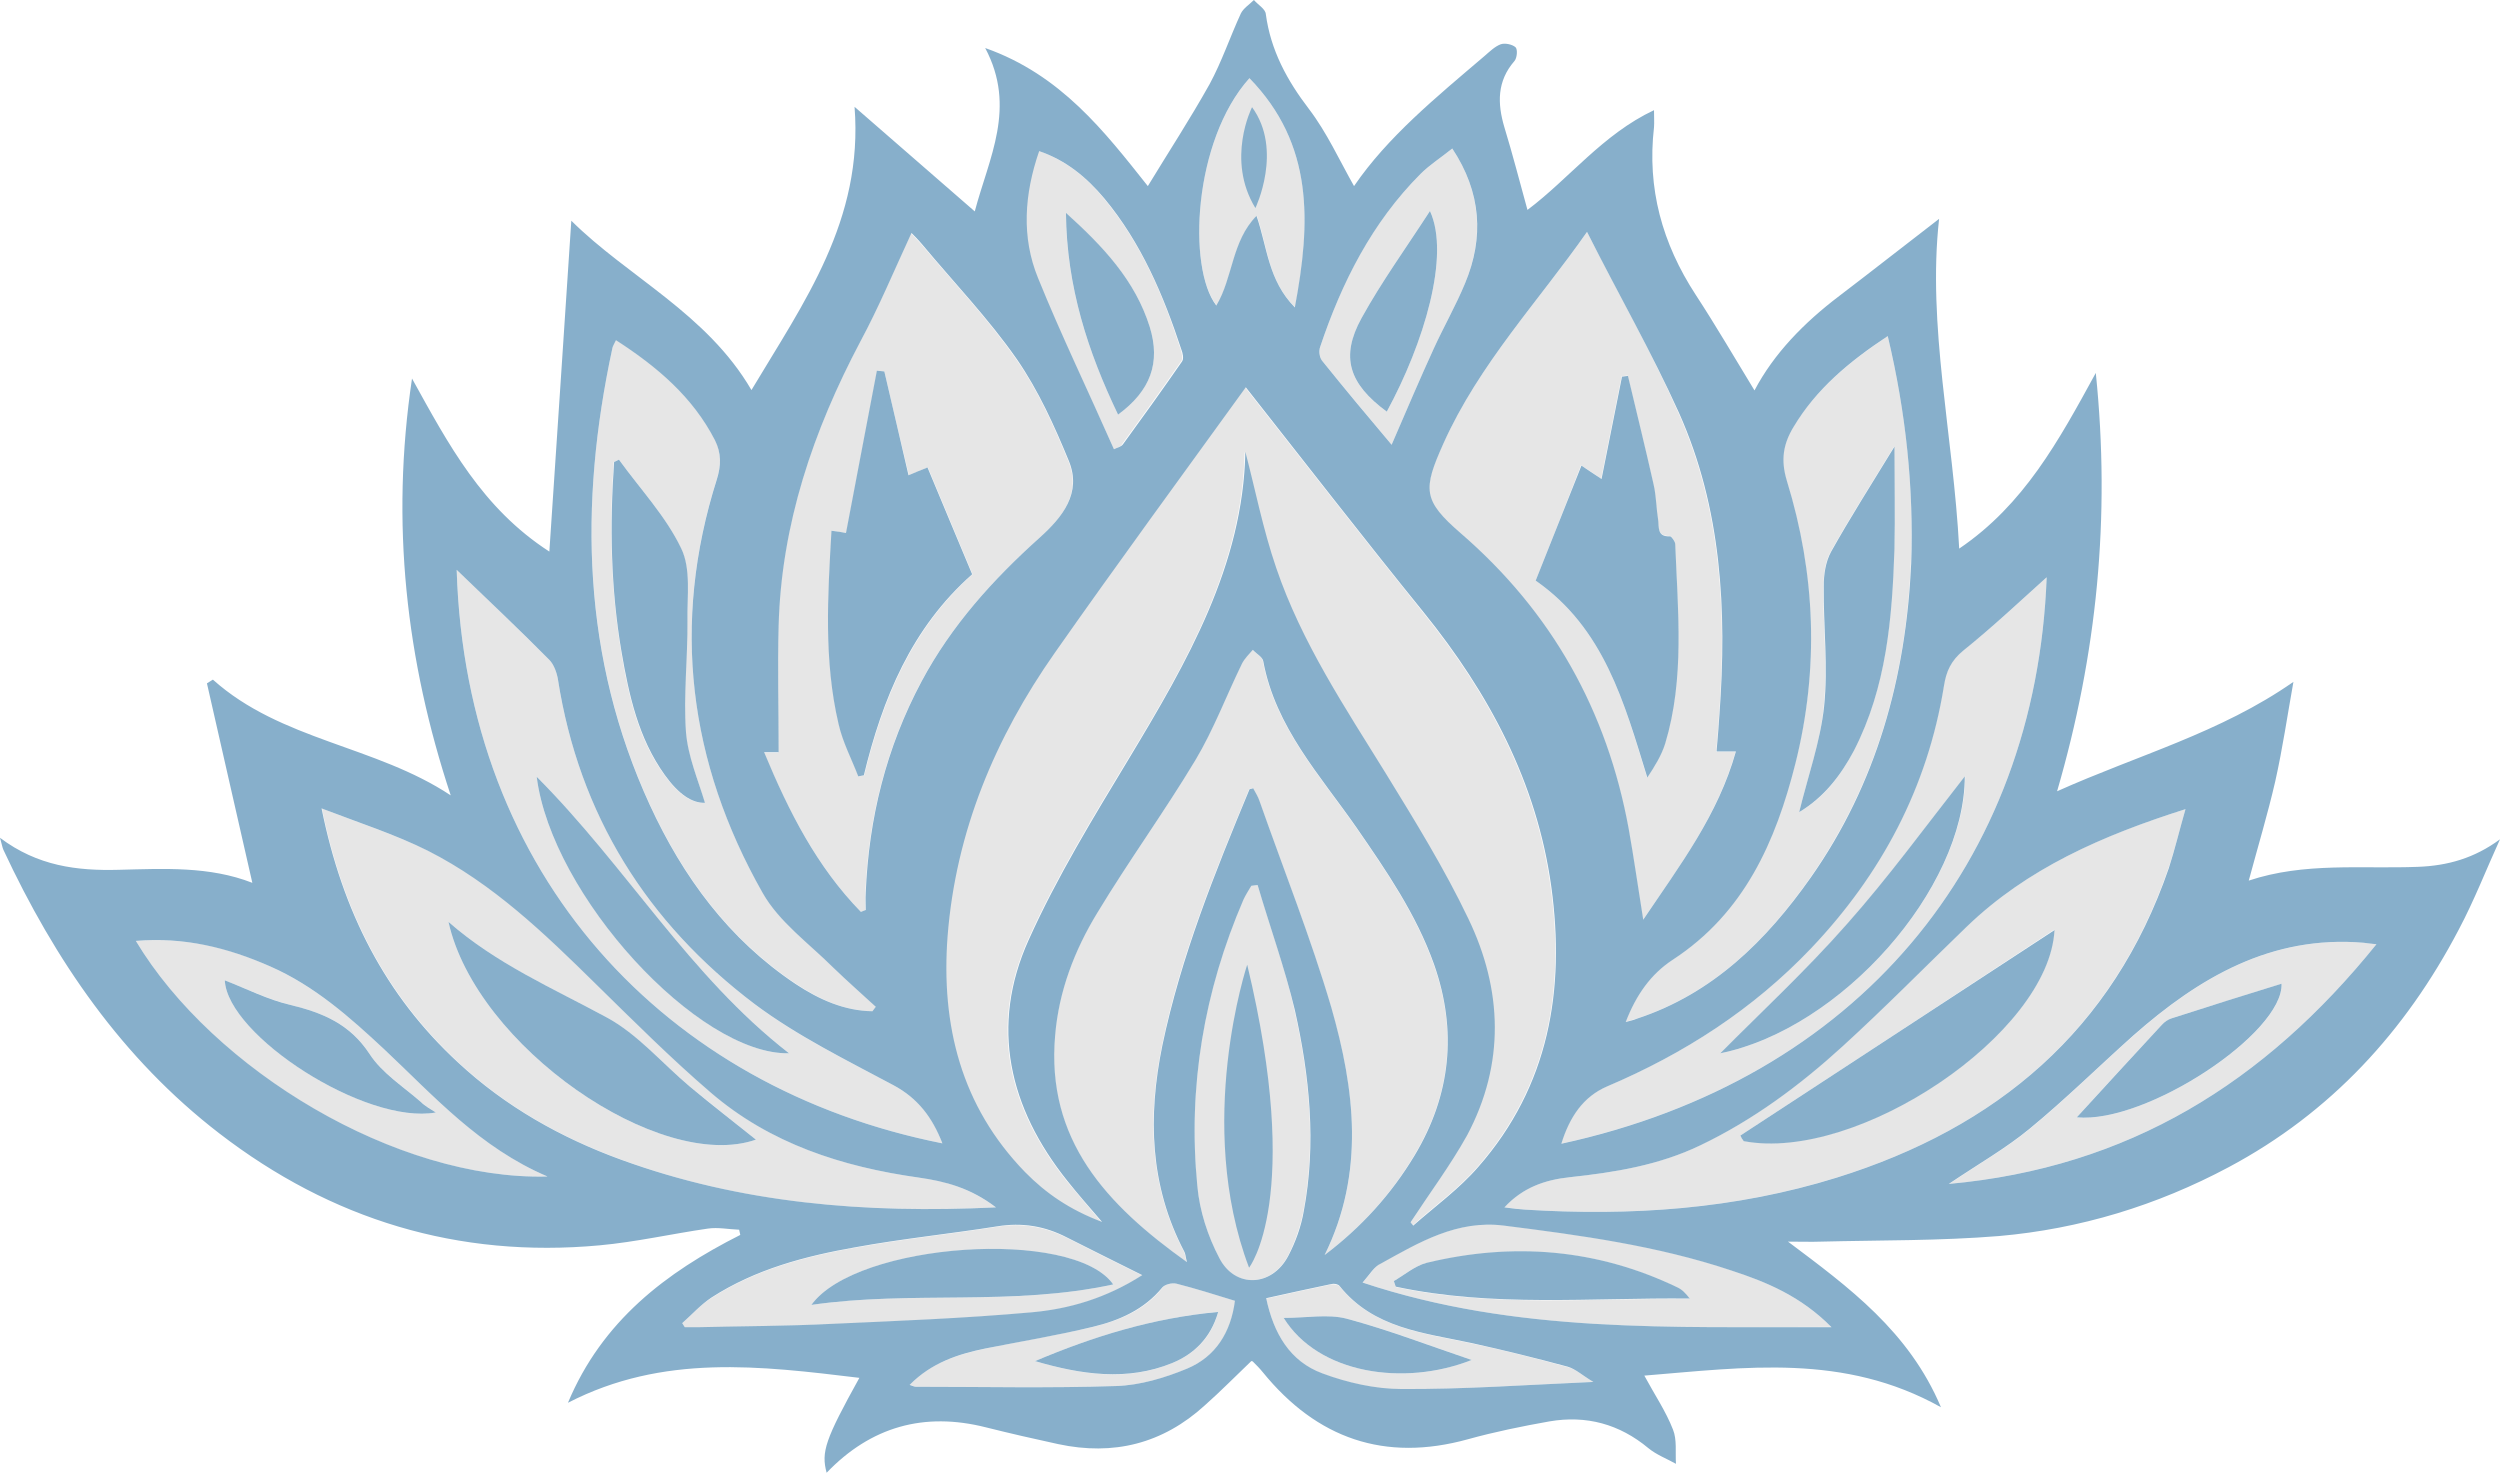 <?xml version="1.0" encoding="UTF-8" standalone="no"?><svg xmlns="http://www.w3.org/2000/svg" xmlns:xlink="http://www.w3.org/1999/xlink" fill="#000000" height="395.7" preserveAspectRatio="xMidYMid meet" version="1" viewBox="0.0 0.1 671.7 395.7" width="671.7" zoomAndPan="magnify"><g fill="#e6e6e6" id="change1_1"><path d="M379,328.5c5-7.8,10.7-15.3,15-23.4c10.2-19.2,9.5-39,0.3-58.2c-6.4-13.4-14.3-26.2-22.1-38.9 c-11-17.8-22.7-35.3-29.5-55.3c-3.6-10.5-5.7-21.4-8.3-31.2c-0.6,30.4-15.5,56.4-31.2,82.3c-9.6,15.9-19.4,31.9-27,48.8 c-10.5,23.3-5.3,45.2,10.4,64.8c2.7,3.3,5.5,6.5,9.3,11c-8.9-3.2-15.2-7.8-20.7-13.4c-17.2-17.7-22.6-39.5-20.8-63.4 c2.1-28.1,12.8-53.2,28.8-76.1c16.9-24.1,34.3-47.7,51.5-71.6c0.2-0.2,0.6-0.4-0.3,0.1c16,20.3,31.8,40.6,47.9,60.6 c17.6,21.8,30.4,45.6,34.3,73.7c3.9,27.8-0.6,53.5-19.6,75.3c-5.1,5.9-11.6,10.5-17.5,15.8C379.5,329.1,379.3,328.8,379,328.5z" fill="inherit"/><path d="M355.9,337.3c10.9-22,8.1-44.4,1.7-66.5c-5.5-18.8-12.8-37.1-19.3-55.5c-0.4-1.2-1.1-2.3-1.7-3.4 c-0.5,0.1-1,0.1-1,0.3c-9.3,22.4-18.5,44.9-23.4,68.8c-3.9,19.1-3.4,37.7,5.9,55.4c0.3,0.5,0.3,1.2,0.7,2.8 c-21.6-15.5-37.9-32.8-35.4-61c1.1-11.8,5.2-22.8,11.3-32.8c8.5-13.9,18.1-27.1,26.4-41.1c4.9-8.2,8.3-17.3,12.5-25.9 c0.7-1.4,1.9-2.5,2.9-3.7c1,1,2.6,1.8,2.8,3c3.3,17.8,15.3,30.7,25.1,44.8c8,11.6,16,23.2,20.8,36.7c6.4,18,4.5,35.1-5.2,51.3 C373.8,320.9,365.7,329.9,355.9,337.3z" fill="inherit"/><path d="M231.3,245.1c-11.8-12.1-19.3-26.9-26.1-42.8c1.3,0,2.1,0,2.8,0c0.7,0,1.3,0,1.1,0c0-11.4-0.2-22.7,0-33.9 c0.7-27.4,9.3-52.5,22-76.5c5-9.4,9-19.2,13.7-29.1c0.6,0.7,1.8,1.8,2.9,3.1c8.6,10.2,17.8,19.9,25.4,30.8 c5.8,8.3,10.1,17.9,14,27.4c3.5,8.6-1.8,15.2-7.8,20.5c-12.6,11.3-23.8,23.7-31.8,38.7c-9.5,17.8-14.2,36.8-15,56.9 c-0.1,1.5,0,3,0,4.5C232.1,244.8,231.7,244.9,231.3,245.1z M237.6,99.9c-0.6-0.1-1.3-0.1-1.9-0.2c-2.8,14.5-5.5,28.9-8.3,43.6 c-0.9-0.1-2.3-0.3-3.9-0.6c-1,17.5-2.1,34.9,1.9,51.9c1.1,4.8,3.5,9.4,5.3,14.1c0.5-0.1,1-0.2,1.5-0.3c5-20.5,12.8-39.5,29.1-54 c-4.1-9.7-8-19.2-12-28.7c-1.9,0.8-3.3,1.4-5.1,2.1C241.9,118.2,239.7,109.1,237.6,99.9z" fill="inherit"/><path d="M426.4,62.4c8.4,16.4,17.3,32.2,24.6,48.7c11.4,25.7,12.9,53.1,10.9,80.8c-0.2,3.3-0.5,6.6-0.8,10.2 c1.8,0,3.2,0,5.2,0c-4.8,17-14.9,30.5-24.9,45.2c-1.4-8.8-2.5-16.6-3.9-24.4c-5.8-31.7-20.7-58.3-45.1-79.4 c-10.3-8.9-10.2-11.9-4.7-24.1C397.4,97.9,413.3,81.1,426.4,62.4z M412.6,156.1c18.4,12.8,23.8,32.8,29.9,52.8 c2.1-3,3.9-5.9,4.8-9.1c5.3-17.6,3.5-35.6,2.7-53.6c0-0.8-0.9-2.1-1.4-2.1c-3.5,0.1-2.9-2.6-3.2-4.5c-0.5-3.1-0.6-6.3-1.2-9.4 c-2.2-9.7-4.6-19.4-6.9-29.2c-0.5,0.1-1.1,0.1-1.6,0.2c-1.8,9-3.6,18.1-5.5,27.5c-2.2-1.5-3.6-2.4-5.4-3.6 C420.7,135.7,416.7,145.8,412.6,156.1z" fill="inherit"/><path d="M587.2,217.5c-1.7,5.9-2.9,11-4.6,15.9c-15,43.5-46.2,69.8-89.2,83.1c-27.3,8.5-55.4,10.4-83.8,8.6 c-1.6-0.1-3.2-0.4-5.5-0.6c5.1-5.4,11-7.4,17.5-8.1c12.1-1.3,24-3.2,35.2-8.6c14.2-6.8,26.7-16.1,38.2-26.6 c11.4-10.4,22.2-21.4,33.3-32.1C544.7,233.4,564.8,224.5,587.2,217.5z M467.6,305.2c0.3,0.5,0.5,1,0.8,1.4 c30.5,5.8,82.2-28.7,83.5-56.7C523.5,268.6,495.6,286.9,467.6,305.2z" fill="inherit"/><path d="M267.6,324.5c-35.3,1.7-68.5-1-100.6-12.8c-16.2-5.9-31.1-14.3-43.8-26.1c-19.5-18.1-31.1-40.5-36.7-68.3 c10.4,4.1,19.9,7.1,28.6,11.4c17.5,8.7,31.4,22.2,45.1,35.8c10.1,9.9,20.1,19.9,30.8,29.1c16,13.8,35.4,20,56,22.9 C253.9,317.4,260.7,319.3,267.6,324.5z M120.5,247.8c7.4,33.4,56.9,67.5,82.6,58.5c-5.6-4.5-11.7-9.3-17.7-14.2 c-7.5-6.3-14.1-14.1-22.5-18.7C148.4,265.6,133.4,259.1,120.5,247.8z" fill="inherit"/><path d="M507.2,90.4c4.9,20.6,7.1,40.7,6.2,61.1c-1.3,30.6-9.3,59.1-27,84.4c-11.9,17-26.3,31.2-46.7,37.9 c-0.7,0.2-1.5,0.4-3,0.9c2.8-7.3,6.9-12.9,12.6-16.7c19.2-12.6,27.6-31.8,33-52.8c6.5-25.4,5.4-50.9-2.3-75.9 c-1.7-5.6-1-9.9,1.8-14.5C488,104.6,496.9,97.3,507.2,90.4z M483.4,218.3c6.7-3.9,11.2-9.8,14.6-16.5c8.8-17,10.4-35.6,10.9-54.3 c0.3-8.8,0-17.5,0-27.4c-6.3,10.3-11.9,19.1-17,28.2c-1.5,2.6-1.9,6.1-2,9.3c-0.1,10.8,1.2,21.6,0.1,32.3 C489.2,199.3,485.8,208.5,483.4,218.3z" fill="inherit"/><path d="M234.4,271.8c-7.7-0.1-14.4-3.3-20.6-7.4c-18-12-30.3-28.8-39.2-48.1c-18.2-39.6-19.1-80.7-10.1-122.6 c0.1-0.6,0.5-1.2,1-2.3c11,7.1,20.6,15.2,26.6,26.9c1.7,3.3,1.7,6.7,0.5,10.5c-12.3,38.8-7.6,76,12.3,111.1 c4.4,7.8,12.5,13.5,19,20.1c3.6,3.7,7.6,7,11.4,10.5C235.1,271,234.7,271.4,234.4,271.8z M166.3,123.6c-0.5,0.2-0.9,0.4-1.4,0.6 c-1.2,17.1-0.8,34.1,2,51.1c2,11.7,4.5,23.2,11.6,33c3.9,5.4,7.4,7.6,10.8,7.5c-1.7-6.2-4.6-12.6-5.1-19.1 c-0.7-9.9,0.4-19.9,0.4-29.8c0-6.6,1-14-1.7-19.5C178.9,138.8,172,131.5,166.3,123.6z" fill="inherit"/><path d="M549.9,155.2C547,232,499,290.1,419.4,307.4c2.2-7.1,5.8-12.6,12.3-15.4c20.7-8.8,39.3-20.7,54.8-37.1 c18.9-20,31.3-43.2,35.7-70.5c0.6-3.9,1.9-6.8,5.2-9.5C535.6,168.4,543.2,161.2,549.9,155.2z M462.2,283.1 c32.5-6.6,65.7-44.2,65.8-74.4c-10.7,13.5-20.5,27.1-31.6,39.6C485.3,260.8,473.1,272.2,462.2,283.1z" fill="inherit"/><path d="M122.7,153.2c8.4,8,16.7,16,24.9,24.2c1.3,1.3,2,3.4,2.3,5.2c5.7,36.3,23.9,65.4,52.9,87.3 c11.4,8.6,24.6,15,37.3,21.8c6.6,3.6,10.5,8.6,13.1,15.6C178.8,292.5,125.2,235.5,122.7,153.2z M144.2,208.8 c4,31.8,43.4,74.7,67.8,74.3C185.2,262.3,168.3,233.1,144.2,208.8z" fill="inherit"/><path d="M337.9,237.9c3.4,11.2,7.4,22.3,9.9,33.6c4,17.8,5.8,35.8,2.4,54c-0.8,4.2-2.3,8.4-4.2,12.1 c-4.4,8.3-14.3,8.7-18.5,0.5c-3-5.9-5.2-12.7-5.9-19.3c-2.5-26.7,1.8-52.4,12.4-77c0.6-1.3,1.4-2.5,2.1-3.7 C336.7,238.1,337.3,238,337.9,237.9z" fill="inherit"/><path d="M638.5,253.8c-30,37.2-66.5,59.9-114.8,64.4c8-5.4,15.4-9.6,21.8-14.9c9.6-7.9,18.4-16.7,27.8-25 c17.6-15.6,37.1-27,61.9-24.9C635.8,253.5,636.4,253.6,638.5,253.8z M558,300.3c18.6,1.8,55.7-22.7,55-35.9 c-9.7,3.1-19.6,6.1-29.5,9.3c-1,0.3-2,1-2.7,1.8C573.1,283.8,565.5,292,558,300.3z" fill="inherit"/><path d="M147.1,316.2c-40.5,1.2-89.9-28.5-110.6-63.3c12.9-1.1,24.8,1.7,36.2,6.9C84.4,265,94,273.3,103.2,282 C116.5,294.5,128.8,308.3,147.1,316.2z M117.1,299c-1.3-0.9-2.8-1.7-4-2.8c-4.7-4.2-10.5-7.8-13.8-12.9 c-5.2-8.1-12.6-11.1-21.3-13.2c-6-1.5-11.7-4.3-17.6-6.6C61.1,278.2,98.2,302.4,117.1,299z" fill="inherit"/><path d="M366.1,344.7c2.2-2.4,3.2-4.3,4.8-5.2c10.3-5.6,20.5-11.7,33.1-10.2c20.6,2.6,41.1,5.4,60.9,12 c9.6,3.2,18.9,7,27.1,15.3C449.2,356.6,407.5,358.5,366.1,344.7z M374.5,344.3c0.2,0.5,0.3,1.1,0.5,1.6c26.1,5.6,52.6,2.9,79,3.2 c-1-1.3-2.1-2.4-3.3-3c-21.6-10.5-44.2-12.2-67.4-6.6C380.2,340.1,377.4,342.6,374.5,344.3z" fill="inherit"/><path d="M183.3,355.6c2.6-2.3,5-5,7.9-6.8c11.8-7.6,25.1-11.1,38.7-13.5c12.6-2.3,25.4-3.6,38-5.6 c6.7-1.1,12.8,0,18.8,3c6.5,3.3,13,6.5,20.2,10.1c-9.7,6.2-19.6,9.1-29.8,10c-17.9,1.6-35.8,2.3-53.8,3.1c-12,0.5-24,0.6-36,0.9 c-1.1,0-2.2,0-3.3,0C183.8,356.3,183.5,356,183.3,355.6z M299.1,345.2c-10.7-15.2-69-11.2-81.1,5.5 C245,346.8,271.9,351.1,299.1,345.2z" fill="inherit"/><path d="M299.3,120.8c-7-15.5-14.3-30.6-20.6-46.1c-4.5-11-3.7-22.5,0.3-34.1c7.3,2.6,12.9,7.1,17.5,12.7 c10,12,16,26,20.7,40.6c0.3,1,0.7,2.5,0.2,3.2c-5.2,7.5-10.5,14.9-15.9,22.3C301.2,120.1,300.1,120.4,299.3,120.8z M300.4,111.5 c8.6-6.4,11.5-13.9,8.5-23.5c-3.9-12.4-12.4-21.5-22.5-30.6C286.6,77.2,292.3,94.6,300.4,111.5z" fill="inherit"/><path d="M373.9,119.6c-6.3-7.6-12.6-15-18.7-22.6c-0.7-0.8-0.8-2.6-0.5-3.7c5.8-17.4,13.8-33.4,27-46.5 c2.4-2.4,5.4-4.3,8.5-6.8c7.8,11.8,8.5,23.9,3.4,36.3c-2.5,6-5.7,11.6-8.4,17.5C381.5,101.9,378,110.1,373.9,119.6z M372.6,110.7 c10-18.5,17.1-42,11.6-53.9c-6.4,9.9-13,19-18.4,28.8C360.1,96.1,362.4,103.2,372.6,110.7z" fill="inherit"/><path d="M335.7,21.1c17.3,17.8,16.5,38.7,12.3,61.6c-7.3-7.2-7.4-16.2-10.3-24.6c-6.7,6.8-6.3,16.6-10.8,24.1 C318.9,72.1,320.6,38,335.7,21.1z" fill="inherit"/><path d="M244.4,372.2c5.8-6,13-8.2,20.5-9.8c9.6-2,19.3-3.6,28.8-5.8c7.1-1.7,13.9-4.5,18.7-10.6 c0.7-0.9,2.7-1.3,3.8-1c5.1,1.3,10.2,2.9,15.7,4.6c-1.1,8.5-5.3,15-12.8,18.2c-6,2.5-12.7,4.5-19.1,4.7 c-17.9,0.6-35.9,0.2-53.8,0.2C245.7,372.7,245.3,372.4,244.4,372.2z M278.1,365.8c12.3,3.6,24.7,5.6,36.9,0.5 c5.8-2.4,10.4-6.6,12.3-13.7C309.7,354.2,293.8,359.2,278.1,365.8z" fill="inherit"/><path d="M428.1,371.4c-18.3,0.8-34.9,2-51.5,2c-7.1,0-14.6-1.7-21.3-4.2c-8.7-3.2-13.1-10.8-15.1-20.2 c5.9-1.3,11.7-2.6,17.5-3.8c0.7-0.1,1.8,0.1,2.2,0.5c9.2,11.4,22.8,12.6,35.7,15.4c8.6,1.8,17.1,4,25.6,6.3 C423.3,367.9,425.1,369.6,428.1,371.4z M344.9,354.2c9.4,15,32.3,18.5,50.5,11.3c-11.4-3.9-22.3-8.1-33.6-11.1 C356.8,353.1,351.1,354.2,344.9,354.2z" fill="inherit"/></g><g fill="#87afcb" id="change2_1"><path d="M67.8,237.3c-4.1-18.1-8.2-35.9-12.2-53.6c0.5-0.3,1.1-0.7,1.6-1c18.3,16.4,43.7,17.7,63.9,31.1 c-12-36.3-16.2-73.1-10.4-112c9.8,17.7,18.8,34.8,36.9,46.5c2-30.3,4-59.7,5.9-88.9c15.2,15.1,36.4,24.9,48.4,45.5 c14.1-23.6,30.1-45.6,27.7-76.1c11.5,10,21.7,18.9,32.3,28.1c3.8-14.4,11.3-27.9,2.8-43.9c20.4,7.2,32.1,22.5,43.7,37.1 C314,40.9,319.8,32,325,22.7c3.3-6.1,5.5-12.7,8.4-19c0.7-1.4,2.3-2.4,3.5-3.6c1.1,1.3,3.1,2.4,3.2,3.8c1.3,9.7,5.7,17.8,11.6,25.5 c4.8,6.3,8.2,13.8,12.1,20.7c9-13.2,22.1-23.9,35-34.9c1.4-1.2,2.8-2.6,4.4-3.2c1.1-0.4,3.1,0,4,0.8c0.6,0.6,0.4,2.9-0.3,3.7 c-4.7,5.4-4.6,11.4-2.7,17.8c2.2,7.2,4.1,14.6,6.2,22.2c11.2-8.4,20.2-20.3,34-26.8c0,1.9,0.1,3.3,0,4.6 c-1.9,16.4,2.2,31.2,11.2,45c5.5,8.4,10.6,17.2,15.8,25.7c5.2-9.9,13.3-18.2,22.8-25.4c9.2-7,18.2-14.1,26.8-20.7 c-3.2,28.8,3.8,58,5.4,88.6c17.4-11.8,26.7-28.9,36.7-47.2c4,38.9,0.3,75.6-10.4,112.4c21.6-9.7,43.9-15.7,63.5-29.4 c-1.6,8.9-2.9,17.9-4.9,26.8c-2,8.7-4.6,17.3-7.1,26.6c15-5,30.3-3.1,45.5-3.7c7.9-0.3,15.1-2.3,22-7.4 c-3.7,8.1-6.9,16.4-11.1,24.3c-14.3,27.3-34.4,49.2-61.8,63.8c-19.3,10.3-40,16.6-61.7,18.5c-15.9,1.3-31.9,1.1-47.8,1.5 c-2.6,0.1-5.3,0-8.9,0c16.4,12.3,32.5,24.1,41.1,44.5c-26.1-14.6-52.6-10.7-79.7-8.5c2.8,5.2,5.8,9.6,7.7,14.5 c1.1,2.7,0.6,6.1,0.8,9.2c-2.5-1.4-5.2-2.4-7.4-4.2c-7.8-6.5-16.7-8.9-26.6-7.2c-7.3,1.3-14.7,2.8-21.9,4.8 c-22.4,6.2-40.6-0.2-55.1-18c-0.8-1-1.8-2-2.7-2.9c-0.1-0.1-0.3-0.1-0.4-0.1c-4.2,4-8.2,8.1-12.5,11.9 c-11.3,10.3-24.5,13.6-39.4,10.4c-6.5-1.4-13-2.9-19.4-4.5c-16.6-4.2-30.9-0.2-42.8,12.2c-1.5-5.6-0.4-8.9,8.8-25.5 c-26.6-3.2-52.7-6.5-78.3,6.7c9.2-22,26.3-35,46.3-45.1c-0.1-0.5-0.2-0.9-0.3-1.4c-2.8-0.1-5.7-0.7-8.4-0.3 c-9.7,1.4-19.3,3.6-29.1,4.5c-38,3.5-72.1-6.9-102.2-30.1C32.8,284.5,14.7,258,0.9,228.4c-0.3-0.7-0.4-1.5-0.9-3.2 c10.1,7.6,20.7,8.9,31.9,8.6C44,233.5,56.3,232.8,67.8,237.3z M379,328.5c0.2,0.3,0.5,0.6,0.7,0.9c5.9-5.2,12.4-9.9,17.5-15.8 c19-21.7,23.4-47.5,19.6-75.3c-3.9-28-16.7-51.9-34.3-73.7c-16.2-20-31.9-40.3-47.9-60.6c0.8-0.5,0.4-0.4,0.3-0.1 c-17.2,23.8-34.6,47.5-51.5,71.6c-16,22.8-26.6,48-28.8,76.1c-1.8,23.9,3.6,45.7,20.8,63.4c5.5,5.6,11.9,10.1,20.7,13.4 c-3.8-4.4-6.6-7.6-9.3-11c-15.7-19.6-20.9-41.6-10.4-64.8c7.6-16.9,17.4-32.9,27-48.8c15.6-25.9,30.6-51.9,31.2-82.3 c2.6,9.8,4.7,20.7,8.3,31.2c6.8,20,18.5,37.5,29.5,55.3c7.8,12.7,15.7,25.5,22.1,38.9c9.2,19.1,9.9,39-0.3,58.2 C389.7,313.2,384.1,320.7,379,328.5z M355.9,337.3c9.8-7.4,17.9-16.3,24.2-26.8c9.7-16.2,11.5-33.4,5.2-51.3 c-4.8-13.5-12.8-25.1-20.8-36.7c-9.8-14.1-21.8-27-25.1-44.8c-0.2-1.1-1.9-2-2.8-3c-1,1.2-2.2,2.3-2.9,3.7 c-4.2,8.6-7.6,17.7-12.5,25.9c-8.4,14-18,27.2-26.4,41.1c-6.1,10-10.3,21-11.3,32.8c-2.5,28.2,13.8,45.6,35.4,61 c-0.4-1.6-0.4-2.3-0.7-2.8c-9.3-17.7-9.8-36.3-5.9-55.4c5-23.9,14.1-46.4,23.4-68.8c0.1-0.2,0.5-0.1,1-0.3c0.6,1.1,1.3,2.2,1.7,3.4 c6.5,18.5,13.8,36.8,19.3,55.5C364,292.8,366.8,315.2,355.9,337.3z M231.3,245.1c0.4-0.2,0.9-0.3,1.3-0.5c0-1.5-0.1-3,0-4.5 c0.8-20.1,5.5-39.1,15-56.9c8-15,19.2-27.4,31.8-38.7c6-5.4,11.3-11.9,7.8-20.5c-3.9-9.5-8.2-19-14-27.4 c-7.6-10.9-16.9-20.6-25.4-30.8c-1.1-1.3-2.3-2.5-2.9-3.1c-4.6,9.9-8.7,19.8-13.7,29.1c-12.7,24-21.3,49.2-22,76.5 c-0.3,11.3,0,22.6,0,33.9c0.2,0-0.5,0-1.1,0c-0.8,0-1.5,0-2.8,0C212,218.3,219.5,233,231.3,245.1z M426.4,62.4 c-13,18.6-29,35.5-38.6,56.9c-5.5,12.3-5.6,15.2,4.7,24.1c24.5,21.2,39.3,47.7,45.1,79.4c1.4,7.8,2.5,15.7,3.9,24.4 c9.9-14.7,20.1-28.1,24.9-45.2c-2,0-3.4,0-5.2,0c0.3-3.6,0.6-6.9,0.8-10.2c2-27.7,0.6-55.1-10.9-80.8 C443.7,94.6,434.7,78.9,426.4,62.4z M587.2,217.5c-22.4,7.1-42.5,15.9-58.8,31.6c-11.1,10.7-21.9,21.7-33.3,32.1 c-11.5,10.5-24,19.8-38.2,26.6c-11.2,5.4-23.1,7.3-35.2,8.6c-6.5,0.7-12.5,2.7-17.5,8.1c2.3,0.3,3.9,0.5,5.5,0.6 c28.4,1.8,56.5-0.1,83.8-8.6c43-13.4,74.2-39.6,89.2-83.1C584.3,228.5,585.5,223.4,587.2,217.5z M267.6,324.5 c-6.8-5.2-13.6-7-20.7-8c-20.6-2.9-40-9.1-56-22.9c-10.7-9.2-20.7-19.2-30.8-29.1c-13.8-13.6-27.7-27-45.1-35.8 c-8.8-4.4-18.2-7.4-28.6-11.4c5.6,27.8,17.2,50.3,36.7,68.3c12.7,11.8,27.6,20.2,43.8,26.1C199,323.4,232.3,326.2,267.6,324.5z M507.2,90.4c-10.3,6.8-19.2,14.2-25.3,24.4c-2.8,4.6-3.5,8.9-1.8,14.5c7.7,25,8.7,50.4,2.3,75.9c-5.3,21-13.7,40.2-33,52.8 c-5.8,3.8-9.8,9.4-12.6,16.7c1.5-0.4,2.3-0.6,3-0.9c20.4-6.7,34.8-21,46.7-37.9c17.7-25.2,25.6-53.8,27-84.4 C514.2,131.1,512.1,111,507.2,90.4z M234.4,271.8c0.3-0.4,0.6-0.8,0.9-1.2c-3.8-3.5-7.7-6.9-11.4-10.5c-6.5-6.5-14.6-12.3-19-20.1 c-19.9-35.1-24.6-72.3-12.3-111.1c1.2-3.8,1.2-7.1-0.5-10.5c-6-11.7-15.6-19.8-26.6-26.9c-0.5,1.1-0.9,1.6-1,2.3 c-9,41.9-8.1,83,10.1,122.6c8.9,19.3,21.2,36.1,39.2,48.1C220,268.6,226.8,271.7,234.4,271.8z M549.9,155.2 c-6.7,6-14.3,13.2-22.4,19.7c-3.3,2.7-4.6,5.6-5.2,9.5c-4.4,27.3-16.8,50.6-35.7,70.5c-15.6,16.4-34.1,28.3-54.8,37.1 c-6.5,2.8-10.1,8.3-12.3,15.4C499,290.1,547,232,549.9,155.2z M122.7,153.2c2.5,82.3,56.1,139.3,130.5,154.1 c-2.7-7-6.6-12.1-13.1-15.6c-12.7-6.8-25.8-13.2-37.3-21.8c-29-21.9-47.2-50.9-52.9-87.3c-0.3-1.8-1.1-4-2.3-5.2 C139.5,169.2,131.1,161.3,122.7,153.2z M337.9,237.9c-0.6,0.1-1.1,0.1-1.7,0.2c-0.7,1.2-1.5,2.4-2.1,3.7 c-10.6,24.6-15,50.3-12.4,77c0.6,6.6,2.8,13.4,5.9,19.3c4.2,8.2,14.1,7.8,18.5-0.5c2-3.8,3.5-8,4.2-12.1c3.4-18.1,1.6-36.2-2.4-54 C345.2,260.2,341.2,249.1,337.9,237.9z M638.5,253.8c-2.1-0.2-2.7-0.3-3.4-0.4c-24.8-2.1-44.2,9.3-61.9,24.9 c-9.3,8.3-18.2,17.1-27.8,25c-6.4,5.3-13.8,9.5-21.8,14.9C571.9,313.8,608.5,291,638.5,253.8z M147.1,316.2 c-18.3-7.8-30.6-21.7-43.9-34.2c-9.2-8.6-18.7-17-30.5-22.2c-11.5-5.1-23.3-8-36.2-6.9C57.3,287.6,106.6,317.3,147.1,316.2z M366.1,344.7c41.4,13.8,83.2,11.8,126,12c-8.3-8.4-17.6-12.2-27.1-15.3c-19.8-6.6-40.3-9.4-60.9-12c-12.6-1.6-22.8,4.5-33.1,10.2 C369.2,340.4,368.2,342.3,366.1,344.7z M183.3,355.6c0.2,0.4,0.5,0.7,0.7,1.1c1.1,0,2.2,0,3.3,0c12-0.3,24-0.3,36-0.9 c17.9-0.8,35.9-1.5,53.8-3.1c10.2-0.9,20.1-3.8,29.8-10c-7.2-3.6-13.7-6.8-20.2-10.1c-6-3.1-12.1-4.1-18.8-3 c-12.6,2-25.4,3.3-38,5.6c-13.6,2.4-26.9,5.9-38.7,13.5C188.3,350.6,185.9,353.3,183.3,355.6z M299.3,120.8 c0.7-0.4,1.9-0.6,2.4-1.3c5.4-7.4,10.7-14.8,15.9-22.3c0.5-0.7,0.2-2.2-0.2-3.2c-4.8-14.6-10.8-28.7-20.7-40.6 c-4.7-5.6-10.2-10.2-17.5-12.7c-4,11.6-4.8,23.1-0.3,34.1C285.1,90.1,292.4,105.2,299.3,120.8z M373.9,119.6 c4.1-9.5,7.6-17.7,11.3-25.8c2.7-5.9,5.9-11.5,8.4-17.5c5.2-12.4,4.4-24.5-3.4-36.3c-3.1,2.5-6.1,4.4-8.5,6.8 c-13.1,13.1-21.2,29.2-27,46.5c-0.4,1.1-0.2,2.8,0.5,3.7C361.3,104.6,367.5,112,373.9,119.6z M335.7,21.1 c-15.1,16.8-16.7,51-8.9,61.1c4.5-7.5,4.1-17.3,10.8-24.1c2.9,8.4,3.1,17.3,10.3,24.6C352.2,59.8,353,38.9,335.7,21.1z M244.4,372.2c0.9,0.3,1.3,0.5,1.7,0.5c18,0,35.9,0.4,53.8-0.2c6.4-0.2,13.1-2.2,19.1-4.7c7.6-3.2,11.7-9.7,12.8-18.2 c-5.5-1.7-10.6-3.3-15.7-4.6c-1.2-0.3-3.1,0.2-3.8,1c-4.9,6-11.6,8.9-18.7,10.6c-9.5,2.3-19.2,3.9-28.8,5.8 C257.5,363.9,250.3,366.2,244.4,372.2z M428.1,371.4c-3-1.8-4.8-3.5-6.9-4.1c-8.5-2.3-17-4.4-25.6-6.3 c-12.9-2.8-26.5-3.9-35.7-15.4c-0.4-0.5-1.5-0.7-2.2-0.5c-5.8,1.2-11.6,2.5-17.5,3.8c2,9.5,6.4,17,15.1,20.2 c6.7,2.5,14.2,4.2,21.3,4.2C393.2,373.4,409.8,372.2,428.1,371.4z" fill="inherit"/><path d="M237.6,99.9c2.1,9.1,4.3,18.3,6.5,27.9c1.9-0.8,3.3-1.4,5.1-2.1c4,9.5,7.9,19,12,28.7 c-16.3,14.4-24.1,33.4-29.1,54c-0.5,0.1-1,0.2-1.5,0.3c-1.8-4.7-4.2-9.2-5.3-14.1c-4-17.1-2.9-34.4-1.9-51.9c1.6,0.2,3,0.4,3.9,0.6 c2.8-14.6,5.5-29.1,8.3-43.6C236.3,99.8,237,99.8,237.6,99.9z" fill="inherit"/><path d="M412.6,156.1c4.1-10.3,8.1-20.4,12.3-30.9c1.8,1.2,3.1,2.1,5.4,3.6c1.9-9.4,3.7-18.5,5.5-27.5 c0.5-0.1,1.1-0.1,1.6-0.2c2.3,9.7,4.7,19.4,6.9,29.2c0.7,3.1,0.7,6.3,1.2,9.4c0.3,1.9-0.4,4.7,3.2,4.5c0.4,0,1.4,1.4,1.4,2.1 c0.7,17.9,2.6,36-2.7,53.6c-1,3.2-2.8,6.1-4.8,9.1C436.4,188.9,431,168.9,412.6,156.1z" fill="inherit"/><path d="M467.6,305.2c28-18.3,56-36.6,84.4-55.2c-1.4,27.9-53,62.5-83.5,56.7C468.1,306.2,467.8,305.7,467.6,305.2z" fill="inherit"/><path d="M120.5,247.8c12.9,11.3,28,17.8,42.4,25.6c8.4,4.5,15,12.4,22.5,18.7c6,5,12.1,9.7,17.7,14.2 C177.3,315.3,127.9,281.2,120.5,247.8z" fill="inherit"/><path d="M483.4,218.3c2.4-9.8,5.7-19,6.7-28.4c1.1-10.6-0.2-21.5-0.1-32.3c0-3.1,0.5-6.6,2-9.3 c5.1-9.1,10.7-17.9,17-28.2c0,9.8,0.2,18.6,0,27.4c-0.6,18.7-2.1,37.2-10.9,54.3C494.6,208.4,490.1,214.3,483.4,218.3z" fill="inherit"/><path d="M166.3,123.6c5.7,7.9,12.6,15.2,16.7,23.8c2.7,5.5,1.6,12.9,1.7,19.5c0.1,10-1.1,20-0.4,29.8 c0.5,6.6,3.3,13,5.1,19.1c-3.4,0.1-7-2.2-10.8-7.5c-7.1-9.9-9.6-21.4-11.6-33c-2.9-17-3.2-34-2-51.1 C165.4,124.1,165.8,123.8,166.3,123.6z" fill="inherit"/><path d="M462.2,283.1c10.9-11,23.1-22.3,34.1-34.8c11.1-12.5,21-26.1,31.6-39.6 C527.9,238.9,494.7,276.5,462.2,283.1z" fill="inherit"/><path d="M144.2,208.8c24.2,24.3,41,53.5,67.8,74.3C187.6,283.6,148.2,240.7,144.2,208.8z" fill="inherit"/><path d="M558,300.3c7.6-8.3,15.1-16.5,22.8-24.8c0.7-0.8,1.7-1.5,2.7-1.8c9.9-3.2,19.8-6.3,29.5-9.3 C613.6,277.6,576.6,302.1,558,300.3z" fill="inherit"/><path d="M117.1,299c-18.9,3.4-56-20.7-56.7-35.5c5.9,2.3,11.6,5.2,17.6,6.6c8.7,2.1,16,5.1,21.3,13.2 c3.3,5.1,9,8.7,13.8,12.9C114.2,297.3,115.7,298.1,117.1,299z" fill="inherit"/><path d="M374.5,344.3c2.9-1.7,5.7-4.1,8.8-4.9c23.2-5.6,45.8-3.8,67.4,6.6c1.3,0.6,2.3,1.7,3.3,3 c-26.4-0.3-52.9,2.4-79-3.2C374.8,345.3,374.7,344.8,374.5,344.3z" fill="inherit"/><path d="M299.1,345.2c-27.2,5.9-54.1,1.6-81.1,5.5C230.1,333.9,288.4,329.9,299.1,345.2z" fill="inherit"/><path d="M300.4,111.5c-8.1-16.9-13.8-34.3-14-54.2c10.1,9.1,18.6,18.2,22.5,30.6 C311.9,97.6,309.1,105.1,300.4,111.5z" fill="inherit"/><path d="M372.6,110.7c-10.2-7.5-12.5-14.7-6.8-25.1c5.4-9.8,12-18.9,18.4-28.8C389.7,68.7,382.6,92.3,372.6,110.7z" fill="inherit"/><path d="M278.1,365.8c15.6-6.6,31.6-11.6,49.2-13.2c-2,7-6.5,11.3-12.3,13.7C302.8,371.3,290.4,369.4,278.1,365.8z" fill="inherit"/><path d="M344.9,354.2c6.2,0,11.9-1.1,16.9,0.2c11.2,3,22.1,7.2,33.6,11.1C377.2,372.7,354.2,369.2,344.9,354.2z" fill="inherit"/><path d="M336.4,28.9c0,0-7.1,14,0.9,27.1C337.3,56,344.8,40.4,336.4,28.9z" fill="inherit"/><path d="M335.1,259.3c0,0-14.2,42.6,0.5,81.4C335.6,340.7,350.2,322.2,335.1,259.3z" fill="inherit"/></g></svg>